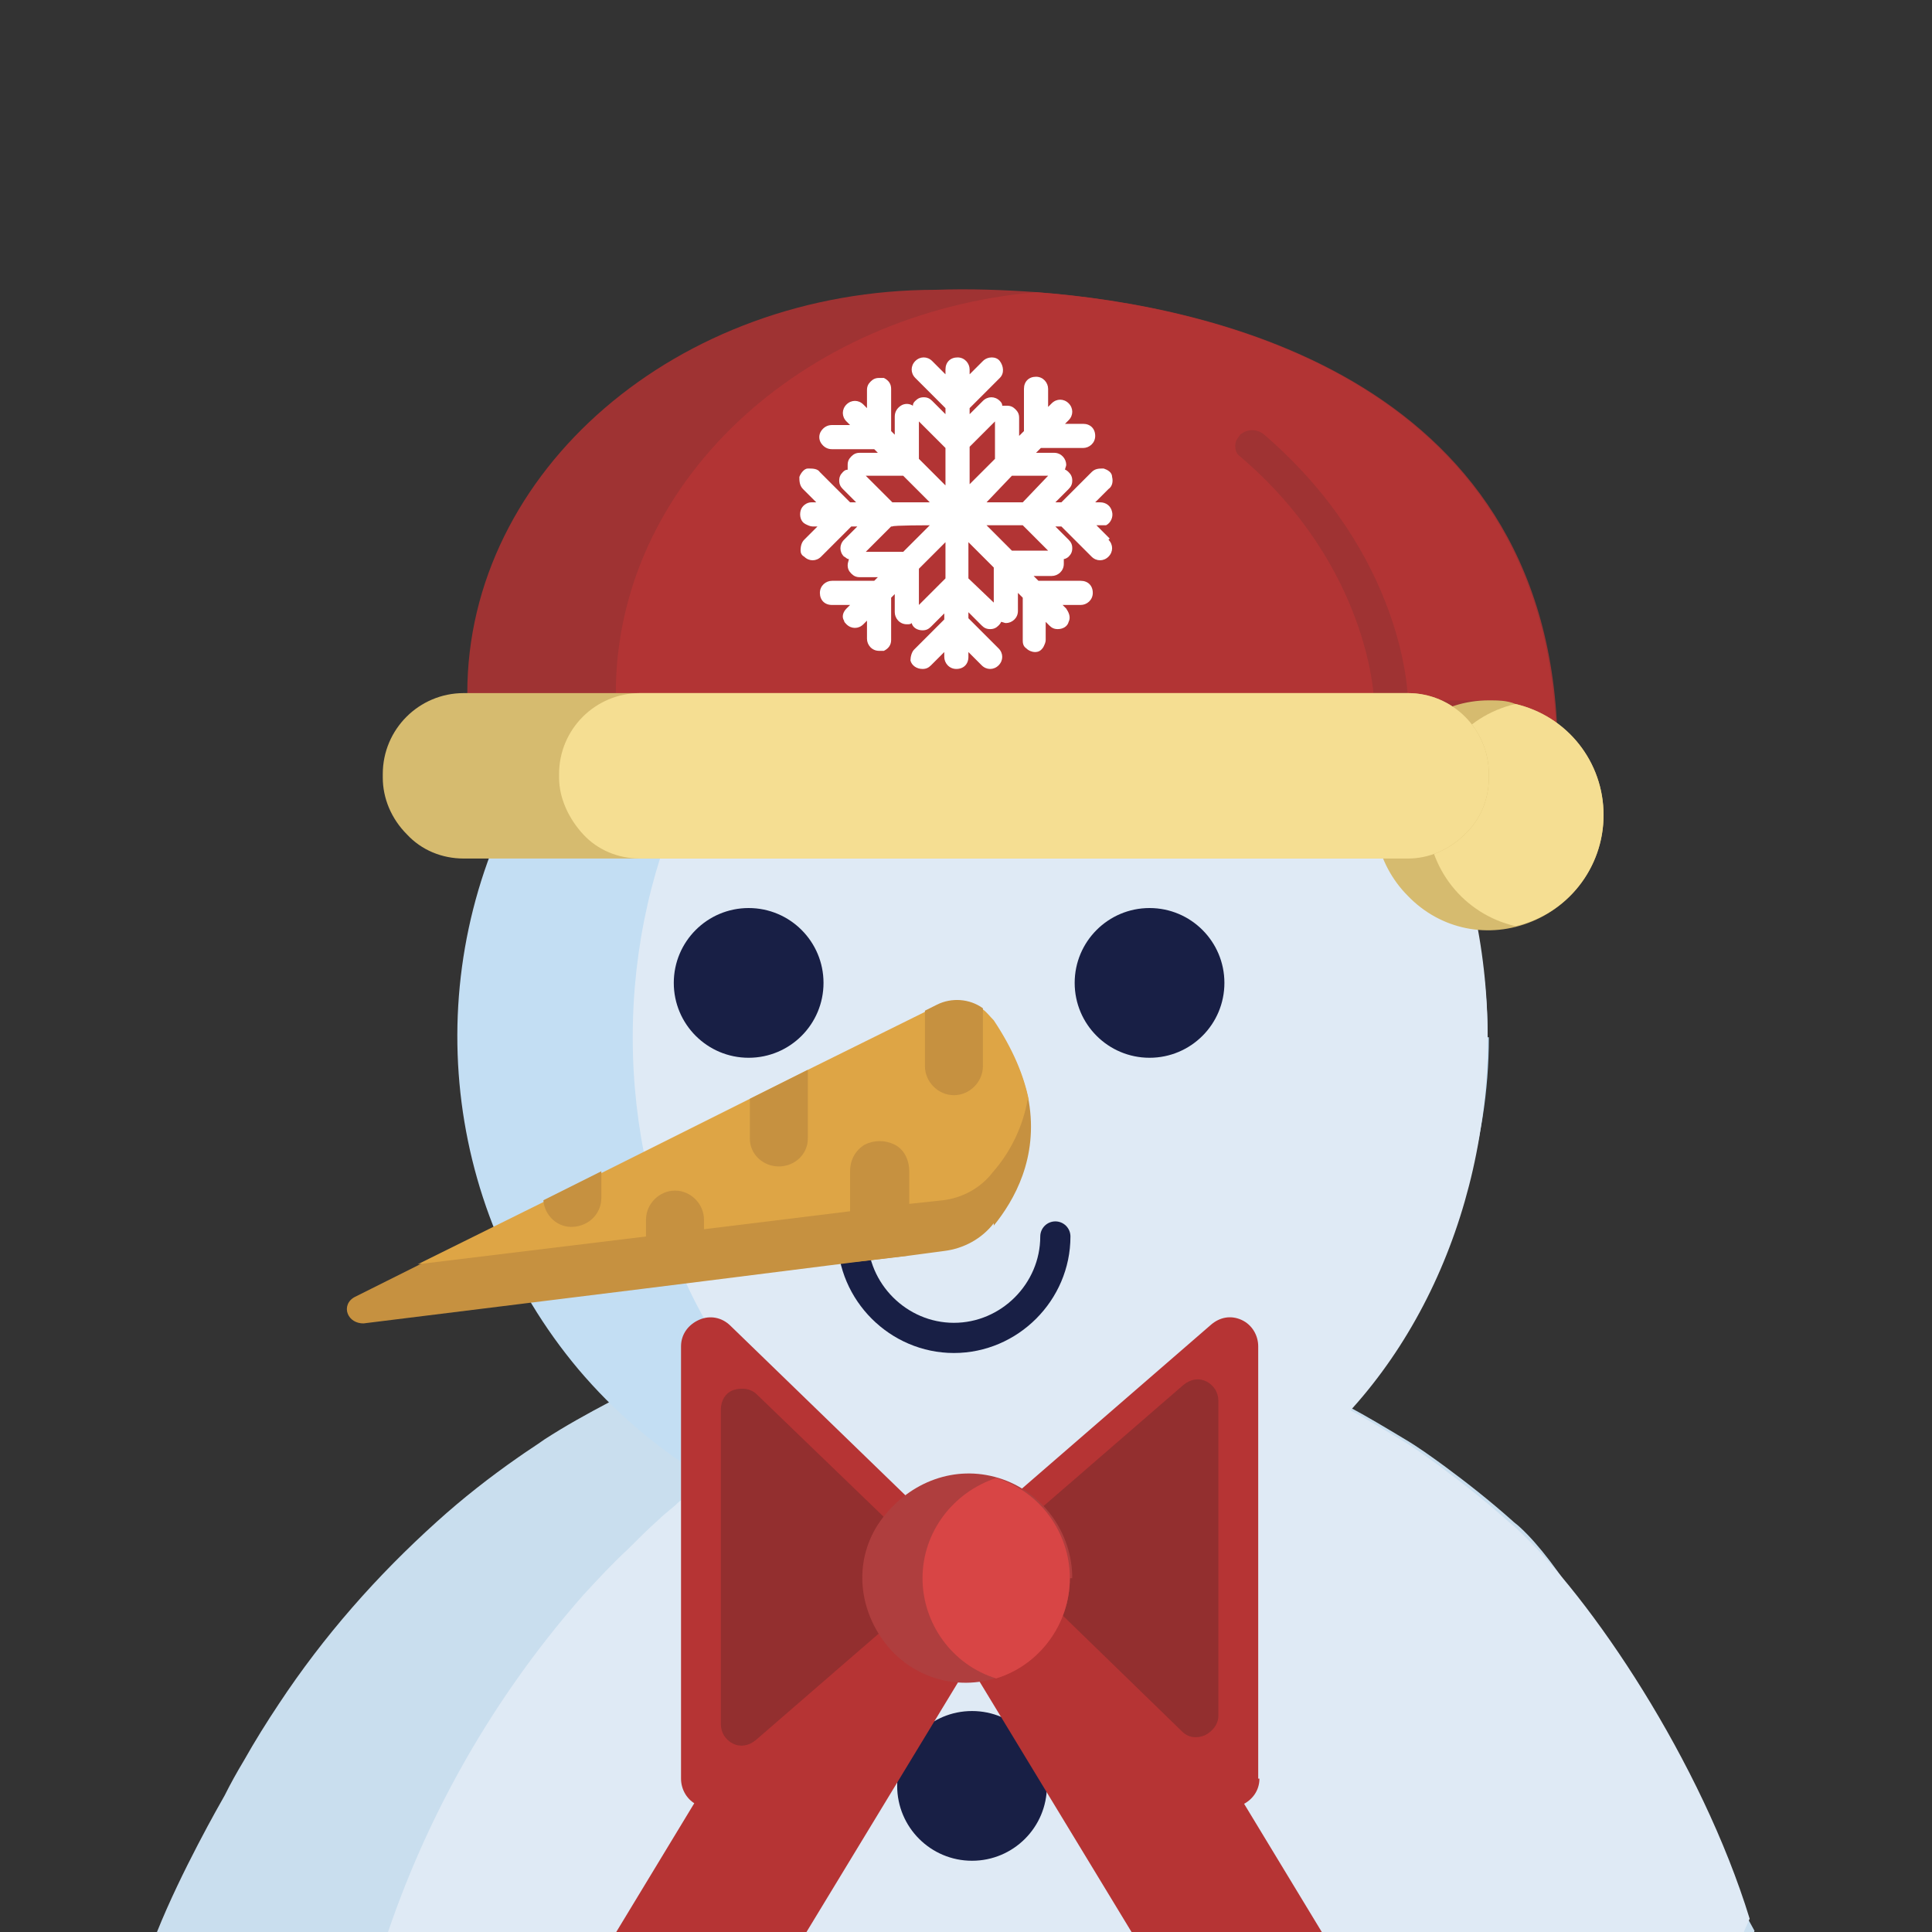 <?xml version="1.0" encoding="UTF-8"?>
<svg id="Layer_1" xmlns="http://www.w3.org/2000/svg" version="1.1" viewBox="0 0 160 160">
  <rect x="0" y="0" width="160" height="160" fill="#333333" stroke="none"/>
  <!-- Generator: Adobe Illustrator 29.7.1, SVG Export Plug-In . SVG Version: 2.1.1 Build 8)  -->
  <defs>
    <style>
      .st0 {
        fill: #c9deee;
      }

      .st1 {
        fill: #b63434;
      }

      .st2 {
        fill: #181f45;
      }

      .st3 {
        fill: #c3def3;
      }

      .st4 {
        fill: #af3e3e;
      }

      .st5 {
        fill: #dfeaf5;
      }

      .st6 {
        fill: #b23434;
      }

      .st7 {
        fill: #d84545;
      }

      .st8 {
        fill: #dea545;
      }

      .st9 {
        fill: #932f2f;
      }

      .st10 {
        fill: none;
        stroke: #181f45;
        stroke-linecap: round;
        stroke-width: 2.5px;
      }

      .st11 {
        fill: #fff;
      }

      .st12 {
        fill: #c69140;
      }

      .st13 {
        fill: #9f3333;
      }

      .st14 {
        fill: #f5de92;
      }

      .st15 {
        fill: #d6bb6f;
      }
    </style>
  </defs>
  <g id="Avatars">
    <g id="Artboard">
      <g id="Other">
        <g id="Christmas_48">
          <g id="Icons">
            <path id="Path" class="st0" d="M144,163c-14.3,19.5-39.3,15.1-63.5,16-24.2.8-51.9-.4-67.5-19,2-5,5.2-10.6,5.6-11.3.5-1,1-1.9,1.6-2.9.9-1.6,1.9-3.2,2.9-4.7,3.7-5.6,8.1-10.6,13.1-15.1,2.1-1.9,4.4-3.7,6.7-5.3.7-.5,1.5-1,2.2-1.5,1.7-1.1,3.5-2.1,5.4-3.1,1.4-.7,2.8-1.4,4.2-2,.6-.3,1.2-.5,1.8-.7.5-.2.9-.4,1.4-.5l.6-.2c.9-.3,1.9-.7,2.8-1,.3-.1.7-.2,1-.3,3.8-1.1,7.8-1.9,11.8-2.3,2.2-.2,4.4-.3,6.7-.3s2.2,0,3.4,0c.2,0,.3,0,.5,0,1.8.1,3.6.3,5.3.5,3,.4,5.9,1,8.7,1.9,1.5.4,2.9.9,4.3,1.4.5.2,1,.4,1.5.6,2.2.9,4.4,1.8,6.5,2.9.2.1.5.3.7.4,1.5.8,3,1.7,4.5,2.6,1.2.7,2.3,1.5,3.4,2.3,1.9,1.4,3.8,2.9,5.6,4.5.2.2.5.4.7.6,6.3,5.8,15.2,25.9,19.4,33.4l-1,3h0Z"/>
            <path id="Path-2" class="st5" d="M141,168c-12.4,16.9-30.6,6.9-51.3,10.1s-41.9-2-58.7-14.5c3.4-11.7,9.3-22.4,17.3-31.5,1.2-1.3,2.4-2.6,3.7-3.8h0c.9-.9,1.7-1.7,2.6-2.5.5-.5,1.1-.9,1.6-1.4.7-.6,1.5-1.2,2.3-1.8.3-.3.7-.5,1.1-.8,1.8-1.3,3.7-2.5,5.6-3.7.4-.2.7-.4,1.1-.7.4-.2.8-.5,1.3-.7,2.9-1.6,5.9-2.9,9-4.1,2.4-.9,4.8-1.6,7.2-2.2,1.9-.5,3.9-.8,5.8-1.1,2.9.4,5.9,1,8.7,1.9,1.5.4,2.9.9,4.3,1.4.5.2,1,.4,1.5.6,2.2.9,4.4,1.8,6.5,2.9.2.1.5.3.7.4,1.5.8,3,1.7,4.5,2.6,1.2.7,2.3,1.5,3.4,2.3,1.9,1.4,3.8,2.9,5.6,4.5.2.2.5.4.7.6,6.3,5.8,15.4,19.4,19.4,32.4l-4,9Z"/>
            <path id="Path-3" class="st3" d="M123.3,85.9c0,17.9-11.2,34-28.1,40.1-16.8,6.1-35.7,1.1-47.3-12.6-11.5-13.7-13.3-33.2-4.4-48.8,8.9-15.6,26.6-23.9,44.3-20.8,20.5,3.6,35.4,21.3,35.4,42.1Z"/>
            <ellipse id="Oval" class="st5" cx="87.8" cy="85.9" rx="35.4" ry="42.1"/>
            <circle id="Oval-2" class="st2" cx="62" cy="81.4" r="6.2"/>
            <circle id="Oval-3" class="st2" cx="80.5" cy="147.9" r="6.2"/>
            <circle id="Oval-4" class="st2" cx="95.2" cy="81.4" r="6.2"/>
            <path id="Path-4" class="st10" d="M70.6,102.4c0,4.6,3.8,8.4,8.4,8.4s8.4-3.8,8.4-8.4"/>
            <path id="Path-5" class="st12" d="M82.3,101.3c-1,1.3-2.5,2.1-4.1,2.3l-3,.4-4.2.5-12.7,1.6-4.8.6-23.4,2.9c-.6,0-1.1-.3-1.3-.8s0-1.1.6-1.4l5.2-2.6,10.5-5.2,4.8-2.4,12.2-6.1,4.8-2.4,9.7-4.8,1-.5c1.2-.6,2.7-.5,3.8.3.3.2.6.6.9.9,1.6,2.4,2.5,4.6,2.9,6.6.8,4.7-1.2,8.2-2.9,10.3Z"/>
            <path id="Path-6" class="st8" d="M85.1,91.1c-.4,2.2-1.4,4.3-2.9,6-1,1.3-2.5,2.1-4.1,2.3l-2.8.3-4.8.6-12.2,1.5-4.8.6-18.9,2.3,10.5-5.2,4.8-2.4,12.2-6.1,4.8-2.4,9.7-4.8,1-.5c1.2-.6,2.7-.5,3.8.3.3.2.6.6.9.9,1.6,2.4,2.5,4.6,2.9,6.6Z"/>
            <path id="Path-7" class="st12" d="M75.3,97v6.1c0,.3,0,.6-.2.9l-4.2.5c-.3-.4-.5-.9-.5-1.4v-6.1c0-.9.4-1.7,1.2-2.2.8-.4,1.7-.4,2.5,0s1.2,1.3,1.2,2.2h0Z"/>
            <path id="Path-8" class="st12" d="M81.4,83.6v4.7c0,1.3-1.1,2.4-2.4,2.4s-2.4-1.1-2.4-2.4v-4.6l1-.5c1.2-.6,2.7-.5,3.8.3h0Z"/>
            <path id="Path-9" class="st12" d="M66.9,88.6v5.7c0,1.3-1.1,2.3-2.4,2.3s-2.4-1-2.4-2.3v-3.3l4.8-2.4Z"/>
            <path id="Path-10" class="st12" d="M58.3,101v5l-4.8.6v-5.6c0-1.3,1.1-2.4,2.4-2.4s2.4,1.1,2.4,2.4h0Z"/>
            <path id="Path-11" class="st12" d="M49.8,97.1v2.1c0,1.3-1,2.3-2.3,2.4s-2.4-.9-2.5-2.2l4.8-2.4Z"/>
            <path id="Path-12" class="st13" d="M129,62.4h-12.7l-4.4-4.4H38.7v-.6c0-18.4,17.4-33.4,38.8-33.4,2.8-.1,5.6,0,8.4.2h0c14.6,1.1,43.1,7.3,43.1,38.2Z"/>
            <path id="Path-13" class="st6" d="M129,62.4h-.3l-4.4-4.4H51v-.6c0-17.3,15.3-31.5,34.8-33.2h0c14.6,1.1,43.1,7.3,43.1,38.2Z"/>
            <path id="Path-14" class="st15" d="M132.8,67.5c0,3.8-2.3,7.3-5.9,8.8s-7.6.7-10.3-2.1c-2.7-2.7-3.5-6.8-2.1-10.3,1.5-3.5,4.9-5.9,8.8-5.9.7,0,1.5,0,2.2.3,4.3,1,7.3,4.8,7.3,9.2Z"/>
            <path id="Path-15" class="st14" d="M132.8,67.5c0,4.4-3,8.2-7.3,9.2-4.3-1-7.3-4.8-7.3-9.2s3-8.2,7.3-9.2c4.3,1,7.3,4.8,7.3,9.2h0Z"/>
            <path id="Path-16" class="st13" d="M115.2,59.3c-.8,0-1.4-.5-1.4-1.2,0-.1-.3-11.1-11.1-20.3-.3-.2-.4-.5-.4-.9s.2-.6.4-.9c.6-.5,1.4-.5,2,0,11.6,10,11.9,21.5,11.9,22,0,.7-.6,1.2-1.4,1.2,0,0,0,0,0,0Z"/>
            <path id="Path-17" class="st15" d="M123.3,64.1v.3c0,1.8-.7,3.5-2,4.7-1.3,1.3-3,2-4.7,2H38.4c-1.8,0-3.5-.7-4.7-2-1.3-1.3-2-3-2-4.7v-.3c0-3.7,3-6.7,6.7-6.7h78.2c3.7,0,6.7,3,6.7,6.7h0Z"/>
            <path id="Path-18" class="st14" d="M123.3,64.1v.3c0,1.8-.7,3.5-2,4.7-1.3,1.3-3,2-4.7,2h-63.6c-1.8,0-3.5-.7-4.7-2s-2-3-2-4.7v-.3c0-3.7,3-6.7,6.7-6.7h63.6c3.7,0,6.7,3,6.7,6.7Z"/>
            <path id="Shape" class="st11" d="M91.9,44.6l-1.1-1.1h.4c.1,0,.3,0,.4,0,.4-.2.6-.7.5-1.1-.1-.5-.5-.8-1-.8h-.4l1.1-1.1c.3-.2.4-.6.3-1,0-.4-.4-.6-.7-.7-.4,0-.7,0-1,.3l-2.5,2.5h-.5l1.1-1.1c.2-.2.3-.4.3-.7s-.1-.5-.3-.7c0,0-.2-.2-.3-.2,0-.1.1-.3.1-.4,0-.5-.4-1-1-1h-1.5l.4-.4h3.5c.5,0,1-.4,1-1s-.4-1-1-1h-1.5l.3-.3c.4-.4.4-1,0-1.4s-1-.4-1.4,0l-.3.3v-1.5c0-.5-.4-1-1-1s-1,.4-1,1v3.5l-.4.4v-1.5c0-.3-.1-.5-.3-.7-.2-.2-.4-.3-.7-.3-.1,0-.3,0-.4,0,0-.2-.1-.3-.2-.4-.4-.4-1-.4-1.4,0l-1.1,1.1v-.5l2.5-2.5c.4-.4.3-1,0-1.4s-1-.4-1.4,0l-1.1,1.1v-.4c0-.5-.4-1-1-1s-1,.4-1,1v.4l-1.1-1.1c-.4-.4-1-.4-1.4,0-.4.4-.4,1,0,1.4l2.5,2.5v.5l-1.1-1.1c-.2-.2-.4-.3-.7-.3s-.5.1-.7.3c-.1.1-.2.2-.2.4-.3-.2-.7-.2-1,0-.3.2-.5.5-.5.9v1.5l-.3-.3v-3.5c0-.4-.2-.7-.6-.9-.1,0-.3,0-.4,0-.3,0-.5.1-.7.3-.2.2-.3.4-.3.7v1.5l-.3-.3c-.4-.4-1-.4-1.4,0s-.4,1,0,1.4l.3.3h-1.5c-.4,0-.7.2-.9.5s-.2.7,0,1,.5.5.9.5h3.5l.3.3h-1.5c-.3,0-.5.1-.7.3-.2.2-.3.4-.3.7,0,.1,0,.3,0,.4-.2,0-.3.1-.4.2-.2.2-.3.4-.3.7s.1.5.3.7l1.1,1.1h-.5l-2.5-2.5c-.2-.3-.6-.3-1-.3-.3,0-.6.4-.7.7,0,.3,0,.7.3,1l1.1,1.1h-.4c-.4,0-.8.3-.9.7-.1.4,0,.9.4,1.1.2.1.4.2.6.2h.4l-.4.4-.7.7c-.2.2-.3.5-.3.9,0,.2.1.4.3.5.4.4,1,.4,1.4,0l1.5-1.5,1-1h.5l-.8.8-.3.3c-.4.4-.4,1,0,1.4.1,0,.2.2.4.2,0,.1-.1.3-.1.5,0,.3.1.5.3.7.2.2.4.3.7.3h1.5l-.3.3h-3.5c-.5,0-1,.4-1,1s.4,1,1,1h1.5l-.3.3c-.3.3-.4.7-.2,1,0,.1.1.2.2.3.4.4,1,.4,1.4,0l.3-.3v1.5c0,.5.4,1,1,1,.1,0,.3,0,.4,0,.4-.2.6-.5.6-.9v-3.5l.3-.3v1.5c0,.5.4,1,1,1,.2,0,.3,0,.4-.1.1.4.5.6.9.6.3,0,.5-.1.7-.3l1.1-1.1v.5l-2.5,2.5c-.2.2-.3.6-.3.9h0c.1.4.5.7,1,.7.3,0,.5-.1.7-.3l1.1-1.1v.4c0,.5.4,1,1,1s1-.4,1-1v-.4l1.1,1.1c.4.4,1,.4,1.4,0,.4-.4.4-1,0-1.4h0s-2.5-2.5-2.5-2.5v-.5l1.1,1.1c.2.2.4.3.7.3s.5-.1.7-.3c0,0,.2-.2.2-.3.1,0,.3.1.4.1.5,0,1-.4,1-1v-1.5l.4.4v3.5c0,.2,0,.5.3.7h0c.2.2.5.3.7.3.3,0,.5-.1.7-.4h0c.1-.2.2-.4.2-.6v-1.5l.3.3c.2.2.4.3.7.3.4,0,.8-.2.9-.6.2-.4,0-.8-.2-1.1l-.3-.3h1.5c.5,0,1-.4,1-1s-.4-1-1-1h-3.5l-.4-.4h1.5c.5,0,1-.4,1-1,0-.1,0-.3,0-.4.1,0,.3-.1.4-.2.2-.2.3-.4.3-.7s-.1-.5-.3-.7l-.9-.9-.2-.2h.5l.3.3,2.2,2.2c.4.4,1,.4,1.4,0,.4-.4.4-1,0-1.4,0,0,0,0,0,0h0ZM83.8,39.4h3l-2.1,2.2h-3l2.1-2.2ZM80.3,37l2.1-2.1v3.1l-2.1,2.1v-3.1ZM76.1,34.9l2.2,2.2v3.1l-2.2-2.2v-3.1ZM74.8,39.4l2.2,2.2h-3.1l-.6-.6-1.6-1.6s3.1,0,3.1,0ZM71.7,45.7l1.6-1.6.5-.5h.1c0-.1,3.1-.1,3.1-.1l-2.2,2.2s-3,0-3,0ZM78.3,47.9l-2.2,2.2v-3l2.2-2.2v3ZM82.4,50l-2.2-2.1v-3l.6.6,1.5,1.5s0,3,0,3ZM86.8,45.6h-3l-.8-.8-1.3-1.3h3l.7.7,1.4,1.4Z"/>
            <path id="Path-19" class="st1" d="M90.5,128.7l22.6,37.3c.3.5,0,1.2-.7,1l-7.5-2.3-2.1,8.3c-.1.6-.9.6-1.2,0l-22.7-37.4,11.5-7Z"/>
            <path id="Path-20" class="st1" d="M70,128.7l-22.6,37.3c-.3.5,0,1.2.7,1l7.5-2.3,2.1,8.3c.1.6.9.6,1.2,0l22.7-37.4-11.5-7Z"/>
            <path id="Path-21" class="st1" d="M56.4,111.5v35.8c0,.9.5,1.8,1.4,2.2.9.4,1.8.2,2.6-.4l19.5-16.9c.5-.4.8-1.1.8-1.7,0-.7-.2-1.3-.7-1.8l-19.5-18.9c-.7-.7-1.7-.9-2.6-.5-.9.4-1.5,1.2-1.5,2.2h0Z"/>
            <path id="Path-22" class="st9" d="M59.7,116.8v26c0,.7.4,1.3,1,1.6.6.3,1.3.2,1.9-.3l14.2-12.3c.4-.3.6-.8.6-1.3,0-.5-.2-1-.5-1.3l-14.2-13.7c-.5-.5-1.2-.6-1.9-.4s-1.1.9-1.1,1.6h0Z"/>
            <path id="Path-23" class="st1" d="M104.2,147.3v-35.8c0-.9-.5-1.8-1.4-2.2s-1.8-.2-2.5.4l-19.5,16.9c-.5.4-.8,1.1-.8,1.7,0,.7.2,1.3.7,1.8l19.5,18.9c.7.7,1.7.9,2.6.5.9-.4,1.5-1.2,1.5-2.2h0Z"/>
            <path id="Path-24" class="st9" d="M100.9,142v-26c0-.7-.4-1.3-1-1.6-.6-.3-1.3-.2-1.9.3l-14.2,12.3c-.4.3-.6.8-.6,1.3,0,.5.2,1,.5,1.3l14.2,13.8c.5.5,1.2.6,1.9.3.6-.3,1.1-.9,1.1-1.6h0Z"/>
            <path id="Path-25" class="st4" d="M88.6,130.7c0,3.7-2.4,7-5.9,8.2s-7.4,0-9.6-3.1-2.3-7.1,0-10.1,6-4.4,9.6-3.3c3.6,1.1,6.1,4.5,6.1,8.3h0Z"/>
            <path id="Path-26" class="st7" d="M88.6,130.7c0,3.8-2.5,7.2-6.1,8.3-3.6-1.1-6.1-4.5-6.1-8.3s2.5-7.1,6.1-8.3c3.6,1.1,6.1,4.5,6.1,8.3Z"/>
          </g>
        </g>
      </g>
    </g>
  </g>
</svg>